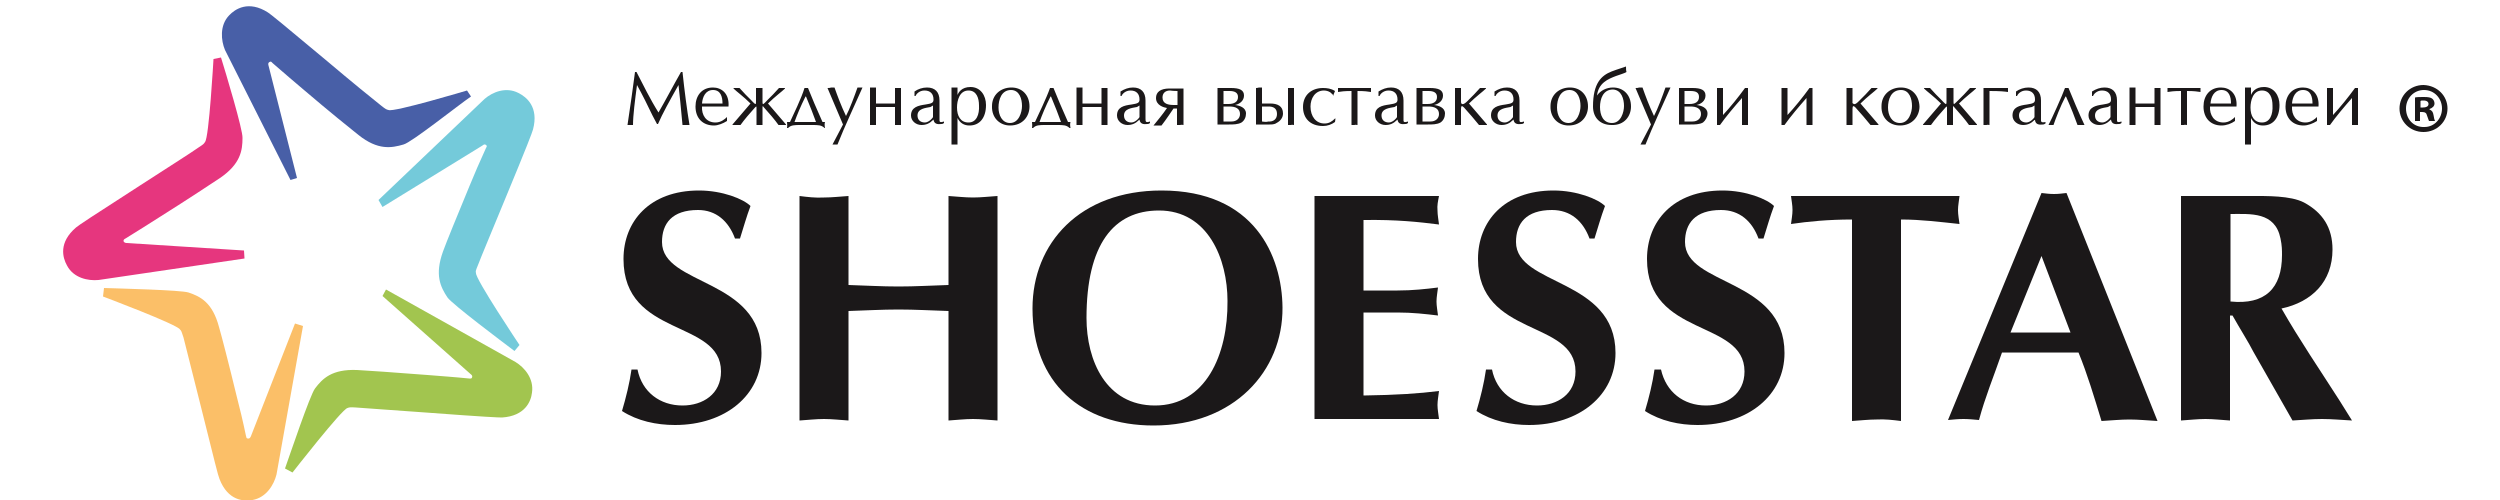 <?xml version="1.0" encoding="UTF-8"?> <!-- Generator: Adobe Illustrator 18.1.1, SVG Export Plug-In . SVG Version: 6.00 Build 0) --> <svg xmlns="http://www.w3.org/2000/svg" xmlns:xlink="http://www.w3.org/1999/xlink" id="Слой_1" x="0px" y="0px" viewBox="0 0 500 100" xml:space="preserve"> <path fill-rule="evenodd" clip-rule="evenodd" fill="#485FA7" d="M58.1,36L45,10c-0.8-1.9-1.1-4.9,0.8-6.9c1.2-1.3,3.9-3.1,7.8-0.6 c0.6,0.4,2.6,2,11.8,9.7c4.6,3.9,9.4,7.8,10.8,8.9c1,0.8,1.1,0.8,1.5,0.9c1,0.5,15.7-3.9,15.7-3.9l0.8,1.2 c-2.5,1.7-11.9,9.2-13.5,9.6c-2.4,0.7-5.1,1.2-9-1.9c-1.4-1.1-6.1-4.9-10.9-9c-1.8-1.5-4.1-3.5-6.3-5.4c-0.2-0.2-0.3-0.4-0.6-0.2 c-0.4,0.2-0.2,0.7-0.2,0.7l5.7,22.5L58.1,36z"></path> <path fill-rule="evenodd" clip-rule="evenodd" fill="#74CADA" d="M75.7,40l21.2-20.2c1.6-1.4,4.3-2.5,6.8-1.2 c1.6,0.8,4.1,2.8,2.9,7.3c-0.2,0.7-1.1,3.1-5.7,14.2c-2.3,5.6-4.7,11.3-5.3,12.9c-0.5,1.2-0.5,1.3-0.4,1.6 c-0.2,1.1,8.7,14.4,8.7,14.4l-1,1.2c-2.4-1.8-12.5-9.4-13.4-10.7c-1.4-2.1-2.6-4.5-0.9-9.2c0.6-1.7,2.9-7.3,5.3-13.1 c0.9-2.2,2.1-5,3.3-7.6c0.1-0.2,0.3-0.4,0-0.6c-0.3-0.3-0.7,0.1-0.7,0.1l-20,12.3L75.7,40z"></path> <path fill-rule="evenodd" clip-rule="evenodd" fill="#A2C54F" d="M77.2,57.9l25.9,14.5c1.8,1.1,3.7,3.3,3.3,6.1 c-0.2,1.8-1.4,4.7-6,5c-0.7,0-3.3-0.1-15.3-1c-6-0.4-12.2-0.9-13.9-1c-1.3-0.1-1.4,0-1.7,0.1c-1.1,0.2-11,12.9-11,12.9l-1.5-0.8 c1-2.8,5-14.7,6-16c1.5-2,3.4-3.9,8.4-3.7c1.8,0.1,7.8,0.5,14.1,1c2.4,0.2,5.4,0.4,8.3,0.7c0.2,0,0.5,0.1,0.6-0.2 c0.2-0.4-0.3-0.7-0.3-0.7L76.5,59.2L77.2,57.9z"></path> <path fill-rule="evenodd" clip-rule="evenodd" fill="#FBBF68" d="M60.6,65.2l-5.3,29.7c-0.5,2-2,4.6-4.8,5.1 c-1.7,0.3-4.9,0.2-6.6-4.2c-0.3-0.7-0.9-3.2-3.8-14.8c-1.5-5.9-3-11.9-3.4-13.5c-0.4-1.2-0.4-1.3-0.7-1.6c-0.5-1-15.4-6.6-15.4-6.6 l0.2-1.7c3,0.1,15.4,0.4,16.9,0.9c2.4,0.8,4.8,2,6.1,6.9c0.5,1.7,2,7.5,3.5,13.7c0.6,2.3,1.3,5.2,1.9,8.1c0.1,0.2,0,0.5,0.4,0.5 c0.4,0.1,0.6-0.5,0.6-0.5l8.8-22.5L60.6,65.2z"></path> <path fill-rule="evenodd" clip-rule="evenodd" fill="#E6367E" d="M48.9,51.7L19.7,56c-2.1,0.2-5-0.4-6.3-2.9 c-0.9-1.6-1.7-4.6,1.8-7.6c0.6-0.5,2.7-1.9,12.8-8.4c5.1-3.3,10.3-6.6,11.7-7.6c1.1-0.7,1.1-0.8,1.3-1.1c0.8-0.8,1.7-16.6,1.7-16.6 l1.5-0.3c0.9,2.9,4.4,14.5,4.3,16.1c0,2.5-0.4,5.2-4.5,8c-1.5,1-6.5,4.3-11.9,7.7c-2,1.3-4.6,2.9-7,4.4c-0.2,0.1-0.4,0.2-0.4,0.5 c0.1,0.4,0.6,0.4,0.6,0.4l23.5,1.5L48.9,51.7z"></path> <path fill-rule="evenodd" clip-rule="evenodd" fill="#1B1819" d="M446.1,60.3V42.8c4,0,8.9-0.5,10,4.9c0.3,1.4,0.3,2.4,0.3,3.3 C456.4,57.7,453,61,446.1,60.3L446.1,60.3z M467.9,80.1c-3.9-6.1-8-12.1-11.6-18.4c6.1-1.3,10.2-5.4,10.2-11.8c0-4.4-2-7.4-5.7-9.4 c-2.7-1.4-7.5-1.3-10.6-1.3h-14v44.9c1.6-0.1,3.3-0.3,4.9-0.3c1.6,0,3.3,0.2,4.9,0.3v-21h0.5c1.4,2.5,3.3,5.5,4.2,7.3l7.8,13.7 c2-0.1,3.9-0.3,5.9-0.3c2,0,4,0.2,6,0.3L467.9,80.1z"></path> <path fill-rule="evenodd" clip-rule="evenodd" fill="#1B1819" d="M402.1,66.5l6.2-15.3l5.8,15.3H402.1L402.1,66.5z M413.3,38.6 c-0.9,0.1-1.6,0.2-2.5,0.2c-0.9,0-1.6-0.1-2.5-0.2L389.6,84c1-0.1,2.1-0.2,3.1-0.2c1,0,2,0.1,3.1,0.2c1.2-4.5,2.9-8.6,4.6-13.5h15.3 c1.8,4.4,3.1,8.8,4.6,13.7c1.9-0.1,3.7-0.3,5.6-0.3c1.9,0,3.7,0.2,5.6,0.3L413.3,38.6z"></path> <path fill-rule="evenodd" clip-rule="evenodd" fill="#1B1819" d="M380.2,84.2V43.9c4,0,7.9,0.5,11.7,0.9c-0.1-0.9-0.3-1.8-0.3-2.8 c0-0.9,0.2-1.8,0.3-2.8h-33.7c0.1,0.9,0.3,1.8,0.3,2.8c0,1-0.2,1.9-0.3,2.8c3.4-0.5,7.5-0.9,12.2-0.9v40.3c1.6-0.1,3.3-0.3,4.9-0.3 C377,83.8,378.6,84,380.2,84.2z"></path> <path fill-rule="evenodd" clip-rule="evenodd" fill="#1B1819" d="M351.7,47.7h1c0.7-2.2,1.3-4.4,2.1-6.5c-1.4-1.4-5.6-3.1-10.3-3.1 c-9.9,0-15.1,6.2-15.1,13.7c0,15.8,19.5,12,19.5,22.5c0,4.5-3.6,6.8-7.7,6.8c-4.5,0-8-2.7-9-7.2h-1.3c-0.4,2.8-1.1,5.6-1.9,8.3 c3.1,2,6.9,2.8,10.5,2.8c10.2,0,17.4-6,17.4-14.4c0-15-19.9-13.4-19.9-22.2c0-3.7,2-6.4,7.2-6.4C347.9,42,350.4,44.2,351.7,47.7z"></path> <path fill-rule="evenodd" clip-rule="evenodd" fill="#1B1819" d="M317.9,47.7h1c0.7-2.2,1.3-4.4,2.1-6.5c-1.4-1.4-5.6-3.1-10.3-3.1 c-9.9,0-15.1,6.2-15.1,13.7c0,15.8,19.5,12,19.5,22.5c0,4.5-3.6,6.8-7.7,6.8c-4.5,0-8.1-2.7-9-7.2h-1.2c-0.4,2.8-1.1,5.6-1.9,8.3 c3.1,2,6.9,2.8,10.5,2.8c10.1,0,17.3-6,17.3-14.4c0-15-19.9-13.4-19.9-22.2c0-3.7,2-6.4,7.2-6.4C314.1,42,316.6,44.2,317.9,47.7z"></path> <path fill-rule="evenodd" clip-rule="evenodd" fill="#1B1819" d="M287.8,39.2h-24.9v44.6h24.9c-0.1-0.9-0.3-1.9-0.3-2.8 c0-0.9,0.2-1.9,0.3-2.8c-4,0.5-8.4,0.8-15.1,0.9V62.5h6.8c3,0,5.6,0.3,8.1,0.6c-0.1-0.9-0.3-1.9-0.3-2.8c0-0.9,0.2-1.9,0.3-2.8 c-2.4,0.3-5.1,0.6-8.1,0.6h-6.8V44c6.7-0.1,11.1,0.4,15.1,0.9c-0.1-0.9-0.3-1.9-0.3-2.8C287.4,41.1,287.6,40.2,287.8,39.2z"></path> <path fill-rule="evenodd" clip-rule="evenodd" fill="#1B1819" d="M231,81.1c-9.8,0-13.7-9-13.7-17.5c0-14.7,5.4-21.5,14.5-21.5 c9.8,0,13.7,9.7,13.7,18.1C245.6,71,241.1,81.1,231,81.1L231,81.1z M232.3,38.1c-16.3,0-25.8,10.5-25.8,23.6 c0,14.9,9.8,23.4,24.2,23.4c16.1,0,25.9-10.9,25.8-23.6C256.4,51.2,250.9,38.1,232.3,38.1z"></path> <path fill-rule="evenodd" clip-rule="evenodd" fill="#1B1819" d="M159.9,39.2v44.9c1.6-0.1,3.3-0.3,4.9-0.3c1.6,0,3.3,0.2,4.9,0.3 V62.2c3.3-0.1,6.7-0.3,10-0.3c3.3,0,6.7,0.2,10,0.3v21.9c1.6-0.1,3.3-0.3,4.9-0.3c1.6,0,3.3,0.2,4.9,0.3V39.2 c-1.6,0.1-3.3,0.3-4.9,0.3c-1.6,0-3.3-0.2-4.9-0.3V57c-3.3,0.1-6.7,0.3-10,0.3c-3.3,0-6.7-0.2-10-0.3V39.2c-1.6,0.1-3.3,0.3-4.9,0.3 C163.1,39.6,161.5,39.4,159.9,39.2z"></path> <path fill-rule="evenodd" clip-rule="evenodd" fill="#1B1819" d="M147,47.7h1c0.7-2.2,1.3-4.4,2.1-6.5c-1.4-1.4-5.6-3.1-10.3-3.1 c-9.9,0-15.1,6.2-15.1,13.7c0,15.8,19.5,12,19.5,22.5c0,4.5-3.6,6.8-7.7,6.8c-4.5,0-8.1-2.7-9-7.2h-1.2c-0.4,2.8-1.1,5.6-1.9,8.3 c3.1,2,6.9,2.8,10.6,2.8c10.1,0,17.3-6,17.3-14.4c0-15-19.9-13.4-19.9-22.2c0-3.7,2-6.4,7.2-6.4C143.2,42,145.7,44.2,147,47.7z"></path> <path fill-rule="evenodd" clip-rule="evenodd" fill="#1B1819" d="M136.5,14.4h-0.3c-1.6,2.8-3,5.5-4.5,8.1c-1.7-2.7-3.1-5.6-4.4-8.1 H127c-0.2,1.6-1.1,8.1-1.5,10.6c0.2,0,0.4,0,0.6,0c0.2,0,0.3,0,0.5,0c0-1.9,0.4-5,0.8-8c1.1,2,2.1,4,3.1,6.1l0.9,1.7h0.2 c0.9-2.1,2.3-4.6,4.1-7.8c0.2,1.5,0.5,4.9,0.8,8c0.2,0,0.5,0,0.7,0c0.2,0,0.4,0,0.7,0C137.4,22,136.9,18.2,136.5,14.4L136.5,14.4z M145.4,24.2l0-0.8c-0.4,0.4-1.2,1.1-2.3,1.1c-1.9,0-2.8-1.5-2.7-3.2h2.2c1,0,2.1,0,3.1,0c0.2-2.6-1.4-3.8-3.1-3.8 c-2.3,0-3.5,1.7-3.5,3.8c0,2.4,1.5,3.8,3.7,3.8C143.6,25.1,144.6,24.7,145.4,24.2L145.4,24.2z M144.5,20.7h-4.1 c0.1-1.3,0.7-2.7,2.2-2.7C144.1,18,144.5,19.3,144.5,20.7L144.5,20.7z M151.8,17.6c-0.2,0-0.4,0-0.6,0v2.7c0,0.4,0,0.4-0.1,0.5 c-0.1,0.1-0.8-0.7-1-0.9l-1-1l-1.2-1.3c-0.2,0-0.4,0-0.6,0c-0.2,0-0.4,0-0.6,0v0.1c0.6,0.6,2,1.6,3.4,3c-1.1,1.3-2.4,2.8-3.6,4.2V25 c0.3,0,0.5,0,0.8,0c0.3,0,0.5,0,0.8,0c0.7-1,1.9-2.4,2.9-3.5c0.3-0.3,0.3-0.3,0.3,0.3V25c0.2,0,0.4,0,0.6,0c0.2,0,0.4,0,0.6,0v-3.2 c0-0.7,0-0.7,0.3-0.3c1,1.1,2.2,2.5,2.9,3.5c0.2,0,0.5,0,0.8,0c0.2,0,0.5,0,0.7,0v-0.1c-1.2-1.4-2.5-2.9-3.6-4.2 c1.4-1.4,2.8-2.4,3.4-3v-0.1c-0.2,0-0.4,0-0.6,0c-0.2,0-0.4,0-0.6,0l-1.2,1.3l-1,1c-0.2,0.2-0.9,1-1,0.9c-0.1-0.1-0.1-0.1-0.1-0.5 v-2.7C152.2,17.6,152,17.6,151.8,17.6L151.8,17.6z M158,24.4h-0.6c0,0.2,0.1,0.7,0,1.2h0.2c0.6-0.6,1.3-0.6,2.5-0.6h2.3 c1.2,0,1.9,0,2.5,0.6h0.1c-0.1-0.5-0.1-0.9,0-1.2h-0.5c-1-2.2-2.4-5.5-2.9-6.8c-0.2,0-0.5,0-0.7,0C160.3,19.6,158.6,23.1,158,24.4 L158,24.4z M163.2,24.4c0,0-1.3,0-2.1,0c-0.9,0-2.2,0-2.2,0c0.5-1.4,1.2-3.1,2.2-5.1h0.1C162,21.2,162.7,23,163.2,24.4L163.2,24.4z M165.5,17.6l3.1,7.3c-0.4,0.8-1.1,2.1-2.1,4c0.2,0,0.3,0,0.5,0c0.2,0,0.3,0,0.5,0c1.5-3.8,3.2-7.3,5-11.4c-0.2,0-0.3,0-0.5,0 c-0.2,0-0.4,0-0.5,0c-0.6,1.7-1.6,4.4-2.3,5.7c-1-2.1-1.7-4-2.3-5.7c-0.3,0-0.5,0-0.7,0C166,17.6,165.8,17.6,165.5,17.6L165.5,17.6z M179,20.7c-0.6,0-1.2,0-1.9,0c-0.6,0-1.2,0-1.9,0v-3.2c-0.2,0-0.4,0-0.6,0c-0.2,0-0.4,0-0.6,0V25c0.2,0,0.4,0,0.6,0 c0.2,0,0.4,0,0.6,0v-3.6c0.6,0,1.2,0,1.9,0c0.7,0,1.3,0,1.9,0V25c0.2,0,0.4,0,0.6,0c0.2,0,0.4,0,0.6,0v-7.4c-0.2,0-0.4,0-0.6,0 c-0.2,0-0.4,0-0.6,0V20.7L179,20.7z M187.9,23.7v-3.6c0-1.7-0.9-2.6-2.5-2.6c-0.9,0-1.8,0.3-2.5,0.8v0.9h0.2 c0.1-0.3,0.7-1.1,1.8-1.1c1.2,0,1.8,0.7,1.8,1.8c0,0.7-0.4,0.8-1.6,1c-1.4,0.2-2.9,0.5-2.9,2.2c0,1.1,1,1.9,2.1,1.9 c0.9,0,1.6-0.3,2.3-1l0.1-0.1c0.1,0.9,0.8,1,1.6,0.9c0.2,0,0.4-0.1,0.5-0.2v-0.3C187.8,24.6,187.9,24.3,187.9,23.7L187.9,23.7z M186.6,21.1v2.3c0,0.1-0.3,0.4-0.4,0.5c-0.3,0.3-0.8,0.6-1.2,0.6c-0.9,0-1.5-0.5-1.5-1.4c0-1.4,1.6-1.5,2.6-1.7L186.6,21.1 L186.6,21.1z M191.5,28.9v-5.3h0c0.5,1,1.3,1.5,2.4,1.5c2,0,3.3-1.5,3.3-4.1c0-1.9-1.1-3.6-3.1-3.6c-1.8,0-2.4,1.1-2.6,1.6h0v-1.5 c-0.2,0-0.4,0-0.6,0c-0.2,0-0.4,0-0.6,0v11.4c0.2,0,0.4,0,0.6,0C191,28.9,191.2,28.9,191.5,28.9L191.5,28.9z M193.7,24.5 c-1.6,0-2.3-1.3-2.3-3c0-1.4,0.5-3.4,2.3-3.4c1.6,0,2.1,1.5,2.1,3C195.9,22.9,195.3,24.5,193.7,24.5L193.7,24.5z M202.3,17.5 c-2.2,0-3.9,1.5-3.9,3.7c-0.1,2.4,1.6,3.9,3.6,3.9c2.6,0,3.9-1.9,3.9-3.8C205.9,19,204.4,17.5,202.3,17.5L202.3,17.5z M199.7,21.5 c0-1.6,0.6-3.5,2.5-3.5c1.7,0,2.2,1.8,2.2,3.2c0,1.2-0.6,3.4-2.4,3.4C200.4,24.6,199.7,23,199.7,21.5L199.7,21.5z M207,24.4h-0.6 c0,0.2,0.1,0.7,0,1.2h0.2c0.6-0.6,1.3-0.6,2.5-0.6h2.3c1.2,0,1.9,0,2.5,0.6h0.2c-0.1-0.5-0.1-0.9,0-1.2h-0.5c-1-2.2-2.4-5.5-2.9-6.8 c-0.2,0-0.5,0-0.7,0C209.3,19.6,207.6,23.1,207,24.4L207,24.4z M212.2,24.4c0,0-1.3,0-2.1,0c-0.9,0-2.2,0-2.2,0 c0.5-1.4,1.2-3.1,2.2-5.1h0.1C211,21.2,211.7,23,212.2,24.4L212.2,24.4z M220.3,20.7c-0.6,0-1.2,0-1.9,0c-0.7,0-1.2,0-1.9,0v-3.2 c-0.2,0-0.4,0-0.6,0c-0.2,0-0.4,0-0.6,0V25c0.2,0,0.4,0,0.6,0c0.2,0,0.4,0,0.6,0v-3.6c0.7,0,1.2,0,1.9,0c0.7,0,1.3,0,1.9,0V25 c0.2,0,0.4,0,0.6,0c0.2,0,0.4,0,0.6,0v-7.4c-0.2,0-0.4,0-0.6,0c-0.2,0-0.4,0-0.6,0V20.7L220.3,20.7z M229.1,23.7v-3.6 c0-1.7-0.9-2.6-2.5-2.6c-0.9,0-1.7,0.3-2.5,0.8v0.9h0.2c0.1-0.3,0.7-1.1,1.8-1.1c1.2,0,1.8,0.7,1.8,1.8c0,0.7-0.4,0.8-1.6,1 c-1.5,0.2-2.9,0.5-2.9,2.2c0,1.1,1,1.9,2.1,1.9c0.9,0,1.6-0.3,2.3-1l0.1-0.1c0.1,0.9,0.8,1,1.6,0.9c0.2,0,0.4-0.1,0.5-0.2v-0.3 C229.1,24.6,229.1,24.3,229.1,23.7L229.1,23.7z M227.9,21.1v2.3c0,0.1-0.3,0.4-0.4,0.5c-0.3,0.3-0.8,0.6-1.2,0.6 c-0.9,0-1.5-0.5-1.5-1.4c0-1.4,1.6-1.5,2.6-1.7L227.9,21.1L227.9,21.1z M236.7,25v-7.3h-2.8c-1.8,0-2.7,0.7-2.7,1.9 c0,1.5,1.6,1.9,2.2,2c-0.8,1.2-1.9,2.5-2.7,3.5c0.3,0,0.6,0,0.9,0c0.3,0,0.5,0,0.7,0c0.8-1,2.4-3.4,2.4-3.4h0.7V25 c0.2,0,0.4,0,0.6,0C236.4,24.9,236.6,25,236.7,25L236.7,25z M235.5,18.2V21h-0.7c-1.1,0-2.3-0.2-2.3-1.5c0-0.9,0.6-1.4,1.5-1.4 C234.6,18.2,235.5,18.2,235.5,18.2L235.5,18.2z M249.2,22.7c0-1.2-1.3-1.6-2.2-1.7c1-0.2,1.8-0.9,1.8-1.9c0-1.1-0.9-1.5-2.6-1.5 h-2.7v7.3h2.3c0.8,0,1.8,0,2.5-0.4C248.9,24.1,249.2,23.4,249.2,22.7L249.2,22.7z M248,22.8c0,0.9-0.7,1.5-1.7,1.5h-1.6v-3h1.2 C247.1,21.3,248,21.7,248,22.8L248,22.8z M247.6,19.4c0,1-0.8,1.4-1.9,1.4h-1v-2.6h1.2C246.9,18.2,247.6,18.5,247.6,19.4L247.6,19.4 z M258.8,25v-7.4c-0.2,0-0.4,0-0.6,0c-0.2,0-0.4,0-0.6,0V25c0.2,0,0.4,0,0.6,0C258.4,24.9,258.6,25,258.8,25L258.8,25z M251.2,17.6 v7.3h2.7c0.4,0,1,0,1.4-0.3c0.8-0.4,1.3-1.1,1.3-1.9c0-1.5-1.1-2-2.6-2h-1.6v-3.2c-0.1,0-0.4,0-0.6,0 C251.5,17.6,251.3,17.6,251.2,17.6L251.2,17.6z M252.4,24.3v-3h1.3c0.9,0,1.7,0.3,1.7,1.5c0,1-0.7,1.6-1.8,1.5 C253.5,24.4,253,24.4,252.4,24.3L252.4,24.3z M266.6,19.2l0.4-1c-0.8-0.5-1.6-0.6-2.4-0.6c-2.3,0-4,1.4-4,3.8c0,2.2,1.4,3.8,4,3.8 c0.9,0,1.7-0.3,2.4-0.8l0.1-0.7l-0.1,0c-0.6,0.6-1.2,1-2.1,1c-1.7,0-2.8-1.4-2.8-3.4c0-1.6,0.9-3.2,2.7-3.2c0.5,0,1.2,0.2,1.5,0.6 c0.2,0.1,0.3,0.3,0.4,0.5H266.6L266.6,19.2z M271.5,25v-6.8c1.4,0,2.1,0.1,2.7,0.2c0-0.3,0-0.5,0-0.8h-6.6c0,0.3,0,0.5,0,0.8 c0.6-0.1,1.3-0.2,2.7-0.2V25c0.2,0,0.4,0,0.6,0C271,24.9,271.3,25,271.5,25L271.5,25z M280.7,23.7v-3.6c0-1.7-0.9-2.6-2.5-2.6 c-0.9,0-1.7,0.3-2.5,0.8v0.9h0.2c0.1-0.3,0.7-1.1,1.8-1.1c1.2,0,1.8,0.7,1.8,1.8c0,0.7-0.4,0.8-1.6,1c-1.5,0.2-2.9,0.5-2.9,2.2 c0,1.1,1,1.9,2.1,1.9c0.9,0,1.6-0.3,2.3-1l0.1-0.1c0.1,0.9,0.8,1,1.6,0.9c0.2,0,0.4-0.1,0.5-0.2v-0.3 C280.6,24.6,280.7,24.3,280.7,23.7L280.7,23.7z M279.4,21.1v2.3c0,0.1-0.3,0.4-0.4,0.5c-0.3,0.3-0.8,0.6-1.2,0.6 c-0.9,0-1.5-0.5-1.5-1.4c0-1.4,1.6-1.5,2.6-1.7L279.4,21.1L279.4,21.1z M289,22.7c0-1.2-1.3-1.6-2.2-1.7c1-0.2,1.8-0.9,1.8-1.9 c0-1.1-0.9-1.5-2.6-1.5h-2.7v7.3h2.3c0.8,0,1.8,0,2.5-0.4C288.7,24.1,289,23.4,289,22.7L289,22.7z M287.8,22.8 c0,0.9-0.7,1.5-1.7,1.5h-1.6v-3h1.2C286.9,21.3,287.8,21.7,287.8,22.8L287.8,22.8z M287.4,19.4c0,1-0.8,1.4-1.9,1.4h-1v-2.6h1.2 C286.7,18.2,287.4,18.5,287.4,19.4L287.4,19.4z M292.2,20.3v-2.7c-0.2,0-0.4,0-0.6,0c-0.2,0-0.4,0-0.6,0V25c0.2,0,0.4,0,0.6,0 c0.2,0,0.4,0,0.6,0v-3.2c0-0.7,0.2-0.7,0.6-0.3c1,1.1,2.2,2.5,3,3.5c0.2,0,0.5,0,0.8,0c0.3,0,0.5,0,0.8,0v-0.1 c-1.2-1.4-2.5-2.9-3.6-4.2c1.4-1.4,2.8-2.4,3.4-3v-0.1c-0.2,0-0.4,0-0.6,0c-0.2,0-0.4,0-0.6,0l-1.2,1.3l-1,1c-0.2,0.2-1,1.1-1.4,0.9 C292.2,20.7,292.2,20.5,292.2,20.3L292.2,20.3z M303.9,23.7v-3.6c0-1.7-0.9-2.6-2.5-2.6c-0.9,0-1.7,0.3-2.5,0.8v0.9h0.2 c0.1-0.3,0.7-1.1,1.8-1.1c1.2,0,1.8,0.7,1.8,1.8c0,0.7-0.4,0.8-1.6,1c-1.5,0.2-2.9,0.5-2.9,2.2c0,1.1,1,1.9,2.1,1.9 c0.9,0,1.6-0.3,2.3-1l0.1-0.1c0.1,0.9,0.8,1,1.6,0.9c0.2,0,0.4-0.1,0.5-0.2v-0.3C303.8,24.6,303.9,24.3,303.9,23.7L303.9,23.7z M302.6,21.1v2.3c0,0.1-0.3,0.4-0.4,0.5c-0.3,0.3-0.8,0.6-1.2,0.6c-0.9,0-1.5-0.5-1.5-1.4c0-1.4,1.6-1.5,2.6-1.7L302.6,21.1 L302.6,21.1z M314,17.5c-2.2,0-3.9,1.5-3.9,3.7c-0.1,2.4,1.6,3.9,3.6,3.9c2.6,0,3.9-1.9,3.9-3.8C317.6,19,316.1,17.5,314,17.5 L314,17.5z M311.4,21.5c0-1.6,0.6-3.5,2.5-3.5c1.7,0,2.2,1.8,2.2,3.2c0,1.2-0.6,3.4-2.4,3.4C312.1,24.6,311.4,23,311.4,21.5 L311.4,21.5z M326.2,21.3c0-2.3-1.5-3.8-3.6-3.8c-1.3,0-2.5,0.6-3.2,1.6c0.3-2.5,2.2-3.3,3.8-3.9c0.8-0.3,1.6-0.5,2.1-0.8 c-0.1-0.3-0.1-0.7-0.1-1.1c-0.5,0.2-1.6,0.5-2.9,1c-2,0.8-3.7,2.3-3.7,7c0,2.3,1.5,3.7,3.7,3.7C324.9,25.1,326.2,23.2,326.2,21.3 L326.2,21.3z M324.8,21.2c0,1.2-0.6,3.4-2.4,3.4c-1.8,0-2.4-1.6-2.4-3.2c0-1.6,0.6-3.5,2.6-3.5C324.3,18,324.8,19.8,324.8,21.2 L324.8,21.2z M327.1,17.6l3.1,7.3c-0.4,0.8-1.1,2.1-2.1,4c0.2,0,0.3,0,0.5,0c0.2,0,0.3,0,0.5,0c1.5-3.8,3.2-7.3,5-11.4 c-0.2,0-0.3,0-0.5,0c-0.2,0-0.4,0-0.5,0c-0.6,1.7-1.6,4.4-2.3,5.7c-1-2.1-1.7-4-2.3-5.7c-0.3,0-0.5,0-0.7,0 C327.6,17.6,327.4,17.6,327.1,17.6L327.1,17.6z M341.5,22.7c0-1.2-1.3-1.6-2.2-1.7c1-0.2,1.8-0.9,1.8-1.9c0-1.1-0.9-1.5-2.6-1.5 h-2.7v7.3h2.3c0.8,0,1.8,0,2.5-0.4C341.1,24.1,341.5,23.4,341.5,22.7L341.5,22.7z M340.2,22.8c0,0.9-0.7,1.5-1.7,1.5h-1.6v-3h1.2 C339.3,21.3,340.2,21.7,340.2,22.8L340.2,22.8z M339.8,19.4c0,1-0.8,1.4-1.9,1.4h-1v-2.6h1.2C339.2,18.2,339.8,18.5,339.8,19.4 L339.8,19.4z M349,17.6c-1.3,1.8-3,3.9-4.4,5.4v-5.4c-0.2,0-0.4,0-0.6,0c-0.2,0-0.4,0-0.6,0V25h0.6c1.2-1.7,2.9-3.7,4.4-5.4V25 c0.2,0,0.4,0,0.6,0c0.2,0,0.4,0,0.6,0v-7.4H349L349,17.6z M361.9,17.6c-1.3,1.8-3,3.9-4.4,5.4v-5.4c-0.2,0-0.4,0-0.6,0 c-0.2,0-0.4,0-0.6,0V25h0.6c1.2-1.7,2.9-3.7,4.4-5.4V25c0.2,0,0.4,0,0.6,0c0.2,0,0.4,0,0.6,0v-7.4H361.9L361.9,17.6z M370.5,20.3 v-2.7c-0.2,0-0.4,0-0.6,0c-0.2,0-0.4,0-0.6,0V25c0.2,0,0.4,0,0.6,0c0.2,0,0.4,0,0.6,0v-3.2c0-0.7,0.2-0.7,0.6-0.3 c1,1.1,2.2,2.5,3,3.5c0.2,0,0.5,0,0.8,0c0.3,0,0.5,0,0.8,0v-0.1c-1.2-1.4-2.5-2.9-3.6-4.2c1.4-1.4,2.8-2.4,3.4-3v-0.1 c-0.2,0-0.4,0-0.6,0c-0.2,0-0.4,0-0.6,0l-1.2,1.3l-1,1c-0.2,0.2-1,1.1-1.3,0.9C370.4,20.7,370.5,20.5,370.5,20.3L370.5,20.3z M380.2,17.5c-2.2,0-3.9,1.5-3.9,3.7c-0.1,2.4,1.6,3.9,3.7,3.9c2.5,0,3.9-1.9,3.9-3.8C383.8,19,382.3,17.5,380.2,17.5L380.2,17.5z M377.6,21.5c0-1.6,0.6-3.5,2.6-3.5c1.7,0,2.2,1.8,2.2,3.2c0,1.2-0.6,3.4-2.4,3.4C378.3,24.6,377.6,23,377.6,21.5L377.6,21.5z M389.9,17.6c-0.2,0-0.4,0-0.6,0v2.7c0,0.4,0,0.4-0.1,0.5c-0.1,0.1-0.8-0.7-1-0.9l-1-1l-1.2-1.3c-0.2,0-0.4,0-0.6,0 c-0.2,0-0.4,0-0.6,0v0.1c0.6,0.6,2,1.6,3.4,3c-1.1,1.3-2.4,2.8-3.6,4.2V25c0.3,0,0.5,0,0.8,0c0.3,0,0.5,0,0.8,0 c0.7-1,1.9-2.4,2.9-3.5c0.3-0.3,0.3-0.3,0.3,0.3V25c0.2,0,0.4,0,0.6,0c0.2,0,0.4,0,0.6,0v-3.2c0-0.7,0-0.7,0.3-0.3 c1,1.1,2.2,2.5,2.9,3.5c0.3,0,0.5,0,0.8,0c0.3,0,0.5,0,0.8,0v-0.1c-1.2-1.4-2.5-2.9-3.6-4.2c1.4-1.4,2.8-2.4,3.4-3v-0.1 c-0.2,0-0.4,0-0.6,0c-0.2,0-0.4,0-0.6,0l-1.2,1.3l-1,1c-0.2,0.2-1,1-1,0.9c-0.1-0.1-0.1-0.1-0.1-0.5v-2.7 C390.3,17.6,390.1,17.6,389.9,17.6L389.9,17.6z M397.9,25v-6.8c2.2,0,3,0.1,3.7,0.2c0-0.3,0-0.5,0-0.8h-4.9V25c0.2,0,0.4,0,0.6,0 C397.5,24.9,397.7,25,397.9,25L397.9,25z M408.2,23.7v-3.6c0-1.7-0.9-2.6-2.5-2.6c-0.9,0-1.8,0.3-2.5,0.8v0.9h0.2 c0.1-0.3,0.7-1.1,1.8-1.1c1.2,0,1.8,0.7,1.8,1.8c0,0.7-0.4,0.8-1.6,1c-1.5,0.2-2.9,0.5-2.9,2.2c0,1.1,1,1.9,2.1,1.9 c0.9,0,1.6-0.3,2.3-1L407,24c0.1,0.9,0.8,1,1.6,0.9c0.2,0,0.3-0.1,0.5-0.2v-0.3C408.1,24.6,408.2,24.3,408.2,23.7L408.2,23.7z M406.9,21.1v2.3c0,0.1-0.3,0.4-0.4,0.5c-0.3,0.3-0.8,0.6-1.2,0.6c-0.9,0-1.5-0.5-1.5-1.4c0-1.4,1.6-1.5,2.6-1.7L406.9,21.1 L406.9,21.1z M410.7,25c0.4-1.2,1.4-3.8,2.4-5.7h0.1c1,2.2,1.8,4.3,2.3,5.7c0.3,0,0.5,0,0.7,0c0.2,0,0.5,0,0.7,0 c-1-2.1-2.6-5.9-3.2-7.4c-0.2,0-0.5,0-0.7,0c-0.5,1.4-2.7,6.3-3.3,7.4c0.2,0,0.3,0,0.5,0C410.4,25,410.5,25,410.7,25L410.7,25z M423.4,23.7v-3.6c0-1.7-0.9-2.6-2.5-2.6c-0.9,0-1.7,0.3-2.5,0.8v0.9h0.2c0.1-0.3,0.7-1.1,1.8-1.1c1.2,0,1.8,0.7,1.8,1.8 c0,0.7-0.4,0.8-1.6,1c-1.4,0.2-2.9,0.5-2.9,2.2c0,1.1,1,1.9,2.1,1.9c0.9,0,1.6-0.3,2.3-1l0.1-0.1c0.1,0.9,0.8,1,1.6,0.9 c0.2,0,0.4-0.1,0.5-0.2v-0.3C423.3,24.6,423.4,24.3,423.4,23.7L423.4,23.7z M422.1,21.1v2.3c0,0.1-0.3,0.4-0.4,0.5 c-0.3,0.3-0.8,0.6-1.2,0.6c-0.9,0-1.5-0.5-1.5-1.4c0-1.4,1.6-1.5,2.6-1.7L422.1,21.1L422.1,21.1z M430.9,20.7c-0.6,0-1.2,0-1.9,0 c-0.6,0-1.2,0-1.9,0v-3.2c-0.2,0-0.4,0-0.6,0c-0.2,0-0.4,0-0.6,0V25c0.2,0,0.4,0,0.6,0c0.2,0,0.4,0,0.6,0v-3.6c0.6,0,1.2,0,1.9,0 c0.6,0,1.3,0,1.9,0V25c0.2,0,0.4,0,0.6,0c0.2,0,0.4,0,0.6,0v-7.4c-0.2,0-0.4,0-0.6,0c-0.2,0-0.4,0-0.6,0V20.7L430.9,20.7z M437.4,25 v-6.8c1.4,0,2.1,0.1,2.7,0.2c0-0.3,0-0.5,0-0.8h-6.6c0,0.3,0,0.5,0,0.8c0.6-0.1,1.3-0.2,2.7-0.2V25c0.2,0,0.4,0,0.6,0 C436.9,24.9,437.2,25,437.4,25L437.4,25z M447,24.2l0-0.8c-0.4,0.4-1.2,1.1-2.3,1.1c-1.9,0-2.8-1.5-2.7-3.2h2.2c1,0,2.1,0,3.1,0 c0.2-2.6-1.4-3.8-3.1-3.8c-2.3,0-3.5,1.7-3.5,3.8c0,2.4,1.5,3.8,3.6,3.8C445.3,25.1,446.3,24.7,447,24.2L447,24.2z M446.2,20.7h-4.1 c0.1-1.3,0.7-2.7,2.2-2.7C445.8,18,446.2,19.3,446.2,20.7L446.2,20.7z M450.2,28.9v-5.3h0c0.5,1,1.3,1.5,2.4,1.5 c2,0,3.3-1.5,3.3-4.1c0-1.9-1.1-3.6-3.1-3.6c-1.8,0-2.4,1.1-2.6,1.6h0v-1.5c-0.2,0-0.4,0-0.6,0c-0.2,0-0.4,0-0.6,0v11.4 c0.2,0,0.4,0,0.6,0C449.7,28.9,449.9,28.9,450.2,28.9L450.2,28.9z M452.4,24.5c-1.6,0-2.3-1.3-2.3-3c0-1.4,0.5-3.4,2.3-3.4 c1.6,0,2.1,1.5,2.1,3C454.6,22.9,454,24.5,452.4,24.5L452.4,24.5z M463.4,24.2l0-0.8c-0.4,0.4-1.2,1.1-2.3,1.1 c-1.9,0-2.8-1.5-2.7-3.2h2.2c1,0,2.1,0,3.1,0c0.2-2.6-1.4-3.8-3.1-3.8c-2.3,0-3.5,1.7-3.5,3.8c0,2.4,1.5,3.8,3.6,3.8 C461.6,25.1,462.6,24.7,463.4,24.2L463.4,24.2z M462.5,20.7h-4.1c0.1-1.3,0.7-2.7,2.2-2.7C462.1,18,462.5,19.3,462.5,20.7 L462.5,20.7z M471,17.6c-1.3,1.8-3,3.9-4.4,5.4v-5.4c-0.2,0-0.4,0-0.6,0c-0.2,0-0.4,0-0.6,0V25h0.6c1.2-1.7,2.9-3.7,4.4-5.4V25 c0.2,0,0.4,0,0.6,0c0.2,0,0.4,0,0.6,0v-7.4H471z"></path> <path fill-rule="evenodd" clip-rule="evenodd" fill="#1B1819" d="M484.1,21.5h0.5c0.6,0,1.1-0.2,1.1-0.7c0-0.4-0.3-0.7-1-0.7 c-0.3,0-0.5,0-0.6,0.1V21.5L484.1,21.5z M484,24.2H483v-4.7c0.4-0.1,1-0.1,1.8-0.1c0.9,0,1.3,0.1,1.6,0.3c0.3,0.2,0.5,0.6,0.5,1 c0,0.5-0.4,0.9-1,1.1v0.1c0.5,0.2,0.7,0.5,0.8,1.1c0.1,0.7,0.2,1,0.3,1.2h-1.2c-0.1-0.2-0.2-0.6-0.4-1.1c-0.1-0.5-0.4-0.7-1-0.7H484 V24.2L484,24.2z M481.2,21.7c0-2,1.5-3.7,3.6-3.7c2.1,0,3.6,1.7,3.6,3.7c0,2-1.5,3.7-3.5,3.7C482.7,25.5,481.2,23.8,481.2,21.7 L481.2,21.7z M489.5,21.7c0,2.6-2.1,4.7-4.8,4.7c-2.7,0-4.8-2.1-4.8-4.7c0-2.6,2.1-4.7,4.8-4.7C487.5,17.1,489.5,19.2,489.5,21.7z"></path> </svg> 